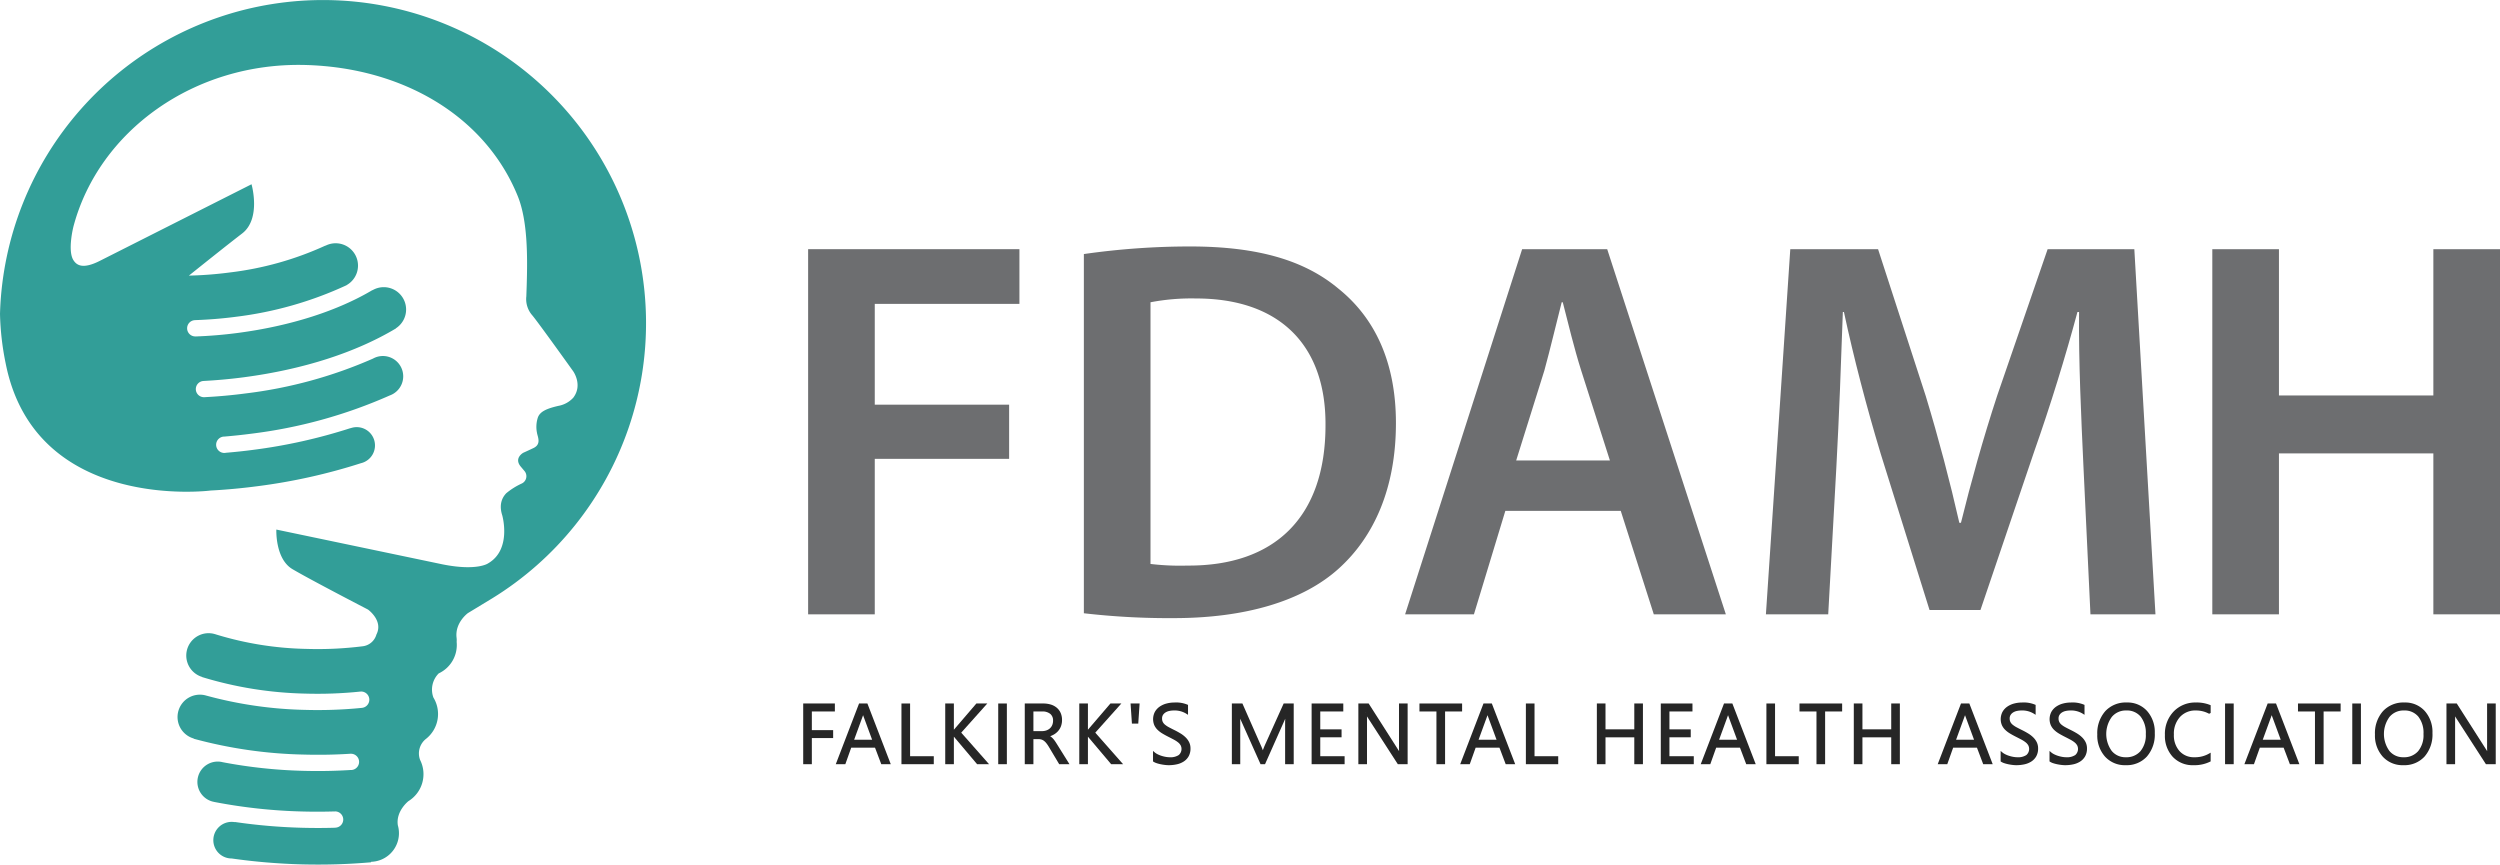 <svg xmlns="http://www.w3.org/2000/svg" width="273.141mm" height="94.462mm" viewBox="0 0 774.257 267.766"><defs><style>.f8833c1f-8d51-4413-a276-c6d826e4538c{fill:#6d6e70;}.acfc7fa6-ed41-4a16-8de8-5ba301a99e15{fill:#329e98;}.e486cd30-8311-400c-a7f1-1dc91d0d0eca{fill:#262626;stroke:#262626;stroke-miterlimit:10;stroke-width:0.534px;}</style></defs><g id="be6451aa-a700-45a4-ae23-a529d5c63de5" data-name="Layer 2"><g id="f8c13a05-97c4-4117-86e2-3c1ea9ad8878" data-name="Layer 1"><path class="f8833c1f-8d51-4413-a276-c6d826e4538c" d="M250.28,77.17h65.439v16.942H270.916v31.216h41.612v16.777H270.916v48.158H250.28Z"/><path class="f8833c1f-8d51-4413-a276-c6d826e4538c" d="M335.676,78.681A231.93,231.93,0,0,1,368.562,76.33c21.142,0,35.572,4.363,45.978,13.085,11.072,8.894,17.784,22.49,17.784,41.612,0,20.305-6.877,35.241-17.618,44.975-11.243,10.23-29.197,15.433-51.176,15.433a230.549,230.549,0,0,1-27.854-1.507Zm20.638,95.976a76.836,76.836,0,0,0,11.408.504c26.849.166,42.788-14.766,42.788-43.462.17-24.831-14.26-39.262-40.101-39.262a67.112,67.112,0,0,0-14.095,1.178Z"/><path class="f8833c1f-8d51-4413-a276-c6d826e4538c" d="M466.208,158.214l-9.729,32.049H435.166L471.411,77.17h26.342l36.748,113.093h-22.315L501.95,158.214Zm32.385-15.608L489.7,114.752c-2.18-6.877-4.025-14.596-5.704-21.137H483.66c-1.679,6.541-3.524,14.428-5.368,21.137l-8.726,27.854Z"/><path class="f8833c1f-8d51-4413-a276-c6d826e4538c" d="M645.234,144.12c-.669-14.598-1.509-32.215-1.341-47.487h-.504c-3.689,13.759-8.39,29.027-13.423,43.291L613.353,188.92H597.582L582.48,140.596c-4.361-14.431-8.39-29.869-11.408-43.963h-.336c-.506,14.766-1.175,32.72-2.015,48.156l-2.516,45.474H546.907L554.458,77.17h27.184l14.766,45.472c4.025,13.253,7.549,26.676,10.401,39.262h.506c3.018-12.248,6.877-26.174,11.24-39.432L634.159,77.17h26.849l6.546,113.093H647.419Z"/><path class="f8833c1f-8d51-4413-a276-c6d826e4538c" d="M705.797,77.17v45.301h47.82V77.17h20.64v113.093h-20.64V140.428h-47.82v49.835H685.158V77.17Z"/><path class="acfc7fa6-ed41-4a16-8de8-5ba301a99e15" d="M.025,96.413A100.062,100.062,0,1,1,152.432,185.314l-7.516,4.562s-4.088,2.958-3.509,7.657a6.048,6.048,0,0,1,.019,1.257,9.706,9.706,0,0,1-5.555,9.762.057.057,0,0,1-.013.015,7.093,7.093,0,0,0-1.637,7.442v.008a9.798,9.798,0,0,1-2.288,12.811v.002s-.013.01-.036.029a.332.332,0,0,0-.029.021,5.737,5.737,0,0,0-1.76,6.476l.002.002a9.809,9.809,0,0,1-3.626,12.76l-.006.006s-3.945,3.102-3.264,7.474a9.01,9.01,0,0,1,.218.961.047.047,0,0,1,.006.023.02.02,0,0,1,0,.011,9.259,9.259,0,0,1,.118,1.707,8.867,8.867,0,0,1-8.619,8.601l-.042.152A189.653,189.653,0,0,1,71.721,265.869c-.034-.002-.065.004-.099.002a5.667,5.667,0,1,1,.323-11.329,5.529,5.529,0,0,1,.761.076l.01-.049a174.938,174.938,0,0,0,20.612,1.786q5.365.154,10.531-.009l-.002-.021a2.514,2.514,0,0,0,.002-5.026c-.069-.002-.131.011-.196.013l-.002-.008c-3.33.099-6.723.112-10.189.013a164.789,164.789,0,0,1-27.2-2.966v-.006a6.294,6.294,0,1,1,2.726-12.282,153.483,153.483,0,0,0,24.835,2.662c5.079.144,9.982.042,14.729-.253.019,0,.038.004.059.004a2.519,2.519,0,1,0,.144-5.037c-.065,0-.186-.006-.186-.006-4.695.304-9.561.403-14.602.258A140.576,140.576,0,0,1,59.99,228.789l.023-.068a6.922,6.922,0,1,1,3.945-13.269l.002-.004a126.195,126.195,0,0,0,30.413,4.401,137.292,137.292,0,0,0,17.751-.623v-.004a2.533,2.533,0,0,0-.205-5.05,2.207,2.207,0,0,0-.3.021V214.18a128.484,128.484,0,0,1-17.102.632,117.609,117.609,0,0,1-31.926-5.12L62.6,209.65a6.924,6.924,0,0,1,2.21-13.546,6.795,6.795,0,0,1,1.824.306v-.004c.019.01.044.011.061.019.074.023.148.042.22.07a101.797,101.797,0,0,0,27.998,4.471,111.816,111.816,0,0,0,17.32-.803,5.034,5.034,0,0,0,4.344-3.643c2.223-4.3-2.609-7.738-2.609-7.738S95.942,179.451,90.564,176.258c-5.377-3.191-4.978-12.247-4.978-12.253l51.541,10.793c10.713,2.123,14.06-.336,14.06-.336,7.401-4.289,4.353-14.888,4.353-14.888-1.342-4.158.776-6.29,1.244-6.81a21.334,21.334,0,0,1,4.67-2.956,2.497,2.497,0,0,0,.966-3.947l-1.228-1.462c-2.05-2.601.89-4.19.89-4.19s.572-.235,3.131-1.447c2.559-1.215,1.262-3.533,1.093-4.716a9.25,9.25,0,0,1,.288-4.786c.708-1.881,2.871-2.751,6.328-3.56a8.189,8.189,0,0,0,4.627-2.535c3.017-3.979-.051-8.213-.051-8.213S166.707,99.861,164.846,97.655a7.614,7.614,0,0,1-1.842-5.861l.121-3.469c.249-8.718.349-19.914-2.793-27.629C150.347,36.163,125.068,20.998,94.756,20.132c-34.584-.989-64.125,20.447-71.995,49.966,0,0-1.94,7.522,0,10.51.963,1.481,2.818,2.926,8.314.101L77.899,57.064S80.965,67.721,74.996,72.306c-4.251,3.262-12.249,9.65-16.494,13.051A115.598,115.598,0,0,0,71.121,84.388a99.239,99.239,0,0,0,29.659-8.325l.023.036a6.923,6.923,0,0,1,6.542,12.2l.009.023a114.379,114.379,0,0,1-34.426,9.804c-4.224.551-8.357.873-12.378,1.012h-.002c-.01,0-.021.006-.027.004-.063.002-.127.006-.188.008v.004a2.521,2.521,0,0,0,.068,5.037c.057.002.163.013.163.013,4.209-.15,8.553-.496,13.018-1.084,16.741-2.2,31.208-7,41.751-13.274l.021.04a6.922,6.922,0,0,1,7.273,11.775l.021.04c-12.187,7.304-28.326,12.669-47.262,15.156-4.146.545-8.19.904-12.132,1.116H63.246a.884.884,0,0,0-.142.013.996.996,0,0,0-.106.006,2.514,2.514,0,0,0,.104,5.022c.08.002.237-.004.237-.004,4.131-.214,8.365-.587,12.707-1.16a139.45,139.45,0,0,0,39.468-10.791,6.292,6.292,0,1,1,5.185,11.418,150.981,150.981,0,0,1-43.013,11.86c-2.77.363-5.498.645-8.198.871a2.536,2.536,0,0,0-.082,5.071,2.562,2.562,0,0,0,.573-.055c2.755-.234,5.54-.518,8.359-.894a166.974,166.974,0,0,0,30.229-6.744l.011.027a5.661,5.661,0,1,1,3.186,10.846,179.087,179.087,0,0,1-31.945,7.11q-7.501.985-14.71,1.356v.007S11.017,158.788,1.781,112.669A85.324,85.324,0,0,1,0,97.205Z"/><path class="e486cd30-8311-400c-a7f1-1dc91d0d0eca" d="M258.296,220.076h-7.133v6.318h6.598v1.923h-6.598v8.089h-2.141V218.14h9.273Z"/><path class="e486cd30-8311-400c-a7f1-1dc91d0d0eca" d="M275.485,236.407h-2.369l-1.937-5.121H263.435l-1.822,5.121h-2.382l7.006-18.267h2.217Zm-5.006-7.044-2.866-7.783a7.438,7.438,0,0,1-.28-1.223h-.051a6.818,6.818,0,0,1-.293,1.223l-2.841,7.783Z"/><path class="e486cd30-8311-400c-a7f1-1dc91d0d0eca" d="M288.928,236.407h-9.478V218.14h2.141v16.331h7.337Z"/><path class="e486cd30-8311-400c-a7f1-1dc91d0d0eca" d="M305.722,236.407h-2.981L295.685,228.05a5.074,5.074,0,0,1-.484-.637H295.15v8.993h-2.141V218.14H295.15v8.585h.051a5.047,5.047,0,0,1,.484-.624l6.827-7.961h2.662l-7.834,8.764Z"/><path class="e486cd30-8311-400c-a7f1-1dc91d0d0eca" d="M311.561,236.407H309.42V218.14h2.141Z"/><path class="e486cd30-8311-400c-a7f1-1dc91d0d0eca" d="M330.737,236.407h-2.548l-3.058-5.121a11.12,11.12,0,0,0-.815-1.217,4.603,4.603,0,0,0-.809-.821,2.807,2.807,0,0,0-.892-.465,3.684,3.684,0,0,0-1.076-.146h-1.758v7.77h-2.141V218.14h5.452a7.765,7.765,0,0,1,2.21.299,4.935,4.935,0,0,1,1.758.911,4.231,4.231,0,0,1,1.166,1.522,5.046,5.046,0,0,1,.42,2.133,5.151,5.151,0,0,1-.286,1.752,4.573,4.573,0,0,1-.815,1.42,4.949,4.949,0,0,1-1.274,1.064,6.5,6.5,0,0,1-1.676.681v.051a3.88,3.88,0,0,1,.797.465,4.378,4.378,0,0,1,.643.618,8.266,8.266,0,0,1,.606.809q.299.452.669,1.051Zm-10.955-16.33V226.7h2.904a4.394,4.394,0,0,0,1.483-.242,3.431,3.431,0,0,0,1.179-.694,3.156,3.156,0,0,0,.777-1.108,3.714,3.714,0,0,0,.28-1.471,2.864,2.864,0,0,0-.949-2.287,4.077,4.077,0,0,0-2.745-.822Z"/><path class="e486cd30-8311-400c-a7f1-1dc91d0d0eca" d="M347.237,236.407h-2.981L337.2,228.05a5.069,5.069,0,0,1-.484-.637h-.051v8.993h-2.141V218.14h2.141v8.585h.051a5.036,5.036,0,0,1,.484-.624l6.827-7.961h2.662l-7.834,8.764Z"/><path class="e486cd30-8311-400c-a7f1-1dc91d0d0eca" d="M352.655,218.14l-.382,5.694H350.808l-.382-5.694Z"/><path class="e486cd30-8311-400c-a7f1-1dc91d0d0eca" d="M357.36,235.668v-2.522a4.896,4.896,0,0,0,1.038.688,8.364,8.364,0,0,0,1.274.516,10.16,10.16,0,0,0,1.344.325,7.464,7.464,0,0,0,1.248.115,4.89,4.89,0,0,0,2.949-.732,2.747,2.747,0,0,0,.649-3.395,3.678,3.678,0,0,0-.897-1,8.992,8.992,0,0,0-1.357-.866q-.782-.414-1.688-.873-.955-.483-1.783-.98a7.73,7.73,0,0,1-1.439-1.096,4.572,4.572,0,0,1-.962-1.357,4.624,4.624,0,0,1,.197-3.949,4.7,4.7,0,0,1,1.44-1.522,6.517,6.517,0,0,1,2.032-.892,9.303,9.303,0,0,1,2.324-.293,8.912,8.912,0,0,1,3.937.649v2.408a7.138,7.138,0,0,0-4.152-1.121,6.821,6.821,0,0,0-1.401.146,3.958,3.958,0,0,0-1.249.477,2.772,2.772,0,0,0-.892.854,2.273,2.273,0,0,0-.344,1.274,2.611,2.611,0,0,0,.262,1.21,2.959,2.959,0,0,0,.77.93,7.56,7.56,0,0,0,1.242.815q.731.396,1.688.866.98.485,1.859,1.019a8.548,8.548,0,0,1,1.542,1.185,5.278,5.278,0,0,1,1.051,1.44,4.048,4.048,0,0,1,.389,1.809,4.584,4.584,0,0,1-.529,2.287,4.336,4.336,0,0,1-1.427,1.522,6.214,6.214,0,0,1-2.069.847,11.327,11.327,0,0,1-2.472.261,10.174,10.174,0,0,1-1.07-.07q-.636-.07-1.299-.204a10.516,10.516,0,0,1-1.255-.331A3.939,3.939,0,0,1,357.36,235.668Z"/><path class="e486cd30-8311-400c-a7f1-1dc91d0d0eca" d="M400.4,236.407h-2.128V224.152q0-1.452.179-3.554H398.4a11.428,11.428,0,0,1-.548,1.77L391.61,236.407h-1.044l-6.229-13.935a10.936,10.936,0,0,1-.548-1.873h-.051q.103,1.096.102,3.579v12.229h-2.063V218.14h2.828l5.604,12.738a16.202,16.202,0,0,1,.841,2.191h.077q.546-1.503.879-2.242l5.719-12.687H400.4Z"/><path class="e486cd30-8311-400c-a7f1-1dc91d0d0eca" d="M416.162,236.407H406.48V218.14h9.274v1.936h-7.133v6.076h6.598v1.923h-6.598v6.395h7.541Z"/><path class="e486cd30-8311-400c-a7f1-1dc91d0d0eca" d="M435.68,236.407h-2.624l-9.4-14.56A6.002,6.002,0,0,1,423.07,220.7h-.077a18.691,18.691,0,0,1,.103,2.51v13.197h-2.141V218.14h2.777l9.146,14.331q.574.891.739,1.223h.051a19.345,19.345,0,0,1-.127-2.688V218.14h2.14Z"/><path class="e486cd30-8311-400c-a7f1-1dc91d0d0eca" d="M452.551,220.076h-5.274v16.331h-2.14v-16.33h-5.261V218.14h12.675Z"/><path class="e486cd30-8311-400c-a7f1-1dc91d0d0eca" d="M468.873,236.407h-2.369l-1.937-5.121h-7.744L455,236.407h-2.382l7.006-18.267h2.217Zm-5.006-7.044L461,221.579a7.438,7.438,0,0,1-.28-1.223h-.051a6.818,6.818,0,0,1-.293,1.223l-2.841,7.783Z"/><path class="e486cd30-8311-400c-a7f1-1dc91d0d0eca" d="M482.316,236.407h-9.478V218.14h2.141v16.331h7.337Z"/><path class="e486cd30-8311-400c-a7f1-1dc91d0d0eca" d="M508.553,236.407h-2.141v-8.331h-9.451v8.331h-2.141V218.14h2.141v8.012h9.451V218.14h2.141Z"/><path class="e486cd30-8311-400c-a7f1-1dc91d0d0eca" d="M524.302,236.407h-9.682V218.14h9.274v1.936h-7.133v6.076h6.598v1.923h-6.598v6.395h7.541Z"/><path class="e486cd30-8311-400c-a7f1-1dc91d0d0eca" d="M543.364,236.407h-2.369l-1.937-5.121h-7.744l-1.822,5.121H527.11l7.006-18.267h2.217Zm-5.006-7.044-2.866-7.783a7.438,7.438,0,0,1-.28-1.223h-.051a6.818,6.818,0,0,1-.293,1.223l-2.841,7.783Z"/><path class="e486cd30-8311-400c-a7f1-1dc91d0d0eca" d="M556.807,236.407H547.33V218.14H549.47v16.331h7.337Z"/><path class="e486cd30-8311-400c-a7f1-1dc91d0d0eca" d="M570.25,220.076H564.976v16.331h-2.14v-16.33h-5.261V218.14H570.25Z"/><path class="e486cd30-8311-400c-a7f1-1dc91d0d0eca" d="M588.126,236.407h-2.141v-8.331h-9.451v8.331H574.394V218.14h2.141v8.012h9.451V218.14h2.141Z"/><path class="e486cd30-8311-400c-a7f1-1dc91d0d0eca" d="M616.758,236.407h-2.369l-1.937-5.121h-7.744l-1.822,5.121h-2.382L607.51,218.14h2.217Zm-5.006-7.044-2.866-7.783a7.425,7.425,0,0,1-.28-1.223h-.051a6.81,6.81,0,0,1-.293,1.223l-2.841,7.783Z"/><path class="e486cd30-8311-400c-a7f1-1dc91d0d0eca" d="M619.87,235.668v-2.522a4.896,4.896,0,0,0,1.038.688,8.373,8.373,0,0,0,1.274.516,10.163,10.163,0,0,0,1.344.325,7.465,7.465,0,0,0,1.248.115,4.891,4.891,0,0,0,2.949-.732,2.747,2.747,0,0,0,.649-3.395,3.676,3.676,0,0,0-.897-1,8.987,8.987,0,0,0-1.357-.866q-.782-.414-1.688-.873-.955-.483-1.783-.98a7.731,7.731,0,0,1-1.44-1.096,4.572,4.572,0,0,1-.962-1.357,4.623,4.623,0,0,1,.197-3.949,4.699,4.699,0,0,1,1.439-1.522,6.518,6.518,0,0,1,2.032-.892,9.302,9.302,0,0,1,2.324-.293,8.911,8.911,0,0,1,3.937.649v2.408a7.138,7.138,0,0,0-4.152-1.121,6.822,6.822,0,0,0-1.401.146,3.956,3.956,0,0,0-1.249.477,2.771,2.771,0,0,0-.892.854,2.273,2.273,0,0,0-.344,1.274,2.611,2.611,0,0,0,.262,1.21,2.96,2.96,0,0,0,.771.93,7.559,7.559,0,0,0,1.242.815q.731.396,1.688.866.98.485,1.859,1.019a8.545,8.545,0,0,1,1.542,1.185,5.28,5.28,0,0,1,1.051,1.44,4.048,4.048,0,0,1,.389,1.809,4.585,4.585,0,0,1-.529,2.287,4.338,4.338,0,0,1-1.427,1.522,6.214,6.214,0,0,1-2.069.847,11.328,11.328,0,0,1-2.472.261,10.172,10.172,0,0,1-1.07-.07q-.636-.07-1.299-.204a10.51,10.51,0,0,1-1.255-.331A3.938,3.938,0,0,1,619.87,235.668Z"/><path class="e486cd30-8311-400c-a7f1-1dc91d0d0eca" d="M635.008,235.668v-2.522a4.896,4.896,0,0,0,1.038.688,8.368,8.368,0,0,0,1.274.516,10.163,10.163,0,0,0,1.344.325,7.465,7.465,0,0,0,1.248.115,4.891,4.891,0,0,0,2.949-.732,2.747,2.747,0,0,0,.649-3.395,3.678,3.678,0,0,0-.897-1,8.992,8.992,0,0,0-1.357-.866q-.782-.414-1.688-.873-.955-.483-1.783-.98a7.731,7.731,0,0,1-1.44-1.096,4.572,4.572,0,0,1-.962-1.357,4.623,4.623,0,0,1,.197-3.949,4.699,4.699,0,0,1,1.439-1.522,6.518,6.518,0,0,1,2.032-.892,9.302,9.302,0,0,1,2.324-.293,8.911,8.911,0,0,1,3.937.649v2.408a7.138,7.138,0,0,0-4.152-1.121,6.822,6.822,0,0,0-1.401.146,3.956,3.956,0,0,0-1.249.477,2.771,2.771,0,0,0-.892.854,2.273,2.273,0,0,0-.344,1.274,2.611,2.611,0,0,0,.262,1.21,2.961,2.961,0,0,0,.77.93,7.565,7.565,0,0,0,1.242.815q.731.396,1.688.866.98.485,1.859,1.019a8.548,8.548,0,0,1,1.542,1.185,5.28,5.28,0,0,1,1.051,1.44,4.048,4.048,0,0,1,.389,1.809,4.585,4.585,0,0,1-.529,2.287,4.338,4.338,0,0,1-1.427,1.522,6.214,6.214,0,0,1-2.069.847,11.328,11.328,0,0,1-2.472.261,10.172,10.172,0,0,1-1.07-.07q-.636-.07-1.299-.204a10.51,10.51,0,0,1-1.255-.331A3.938,3.938,0,0,1,635.008,235.668Z"/><path class="e486cd30-8311-400c-a7f1-1dc91d0d0eca" d="M658.363,236.712a8.016,8.016,0,0,1-6.223-2.561,9.494,9.494,0,0,1-2.338-6.662,10.062,10.062,0,0,1,2.382-7.031,8.32,8.32,0,0,1,6.484-2.624,7.836,7.836,0,0,1,6.095,2.547,9.53,9.53,0,0,1,2.312,6.662,10.097,10.097,0,0,1-2.369,7.07A8.167,8.167,0,0,1,658.363,236.712Zm.152-16.942a5.89,5.89,0,0,0-4.675,2.076,9.239,9.239,0,0,0-.045,10.885,5.713,5.713,0,0,0,4.567,2.057,5.997,5.997,0,0,0,4.738-1.962,8.015,8.015,0,0,0,1.732-5.49,8.376,8.376,0,0,0-1.682-5.592A5.765,5.765,0,0,0,658.515,219.77Z"/><path class="e486cd30-8311-400c-a7f1-1dc91d0d0eca" d="M684.378,235.643a10.711,10.711,0,0,1-5.044,1.07,8.136,8.136,0,0,1-6.242-2.509,9.26,9.26,0,0,1-2.344-6.586,9.707,9.707,0,0,1,2.637-7.082,8.95,8.95,0,0,1,6.688-2.7,10.723,10.723,0,0,1,4.306.751v2.28a8.728,8.728,0,0,0-4.331-1.096,6.646,6.646,0,0,0-5.102,2.102,7.916,7.916,0,0,0-1.955,5.617,7.533,7.533,0,0,0,1.828,5.318,6.216,6.216,0,0,0,4.796,1.981,8.995,8.995,0,0,0,4.764-1.223Z"/><path class="e486cd30-8311-400c-a7f1-1dc91d0d0eca" d="M691.517,236.407h-2.141V218.14h2.141Z"/><path class="e486cd30-8311-400c-a7f1-1dc91d0d0eca" d="M711.737,236.407h-2.369l-1.937-5.121H699.687l-1.822,5.121h-2.382l7.006-18.267h2.217Zm-5.006-7.044-2.866-7.783a7.436,7.436,0,0,1-.28-1.223h-.051a6.819,6.819,0,0,1-.293,1.223L700.4,229.362Z"/><path class="e486cd30-8311-400c-a7f1-1dc91d0d0eca" d="M724.633,220.076h-5.274v16.331h-2.14v-16.33h-5.261V218.14h12.675Z"/><path class="e486cd30-8311-400c-a7f1-1dc91d0d0eca" d="M730.917,236.407h-2.141V218.14h2.141Z"/><path class="e486cd30-8311-400c-a7f1-1dc91d0d0eca" d="M744.361,236.712a8.016,8.016,0,0,1-6.223-2.561A9.494,9.494,0,0,1,735.8,227.49a10.062,10.062,0,0,1,2.382-7.031,8.32,8.32,0,0,1,6.484-2.624,7.836,7.836,0,0,1,6.095,2.547,9.53,9.53,0,0,1,2.312,6.662,10.097,10.097,0,0,1-2.369,7.07A8.167,8.167,0,0,1,744.361,236.712Zm.152-16.942a5.89,5.89,0,0,0-4.675,2.076,9.239,9.239,0,0,0-.045,10.885,5.713,5.713,0,0,0,4.567,2.057,5.997,5.997,0,0,0,4.738-1.962,8.015,8.015,0,0,0,1.732-5.49,8.376,8.376,0,0,0-1.682-5.592A5.765,5.765,0,0,0,744.513,219.77Z"/><path class="e486cd30-8311-400c-a7f1-1dc91d0d0eca" d="M772.669,236.407h-2.624l-9.4-14.56a6.009,6.009,0,0,1-.586-1.147h-.077a18.715,18.715,0,0,1,.102,2.51v13.197h-2.141V218.14h2.777l9.146,14.331q.574.891.739,1.223h.051a19.325,19.325,0,0,1-.127-2.688V218.14h2.14Z"/></g></g></svg>